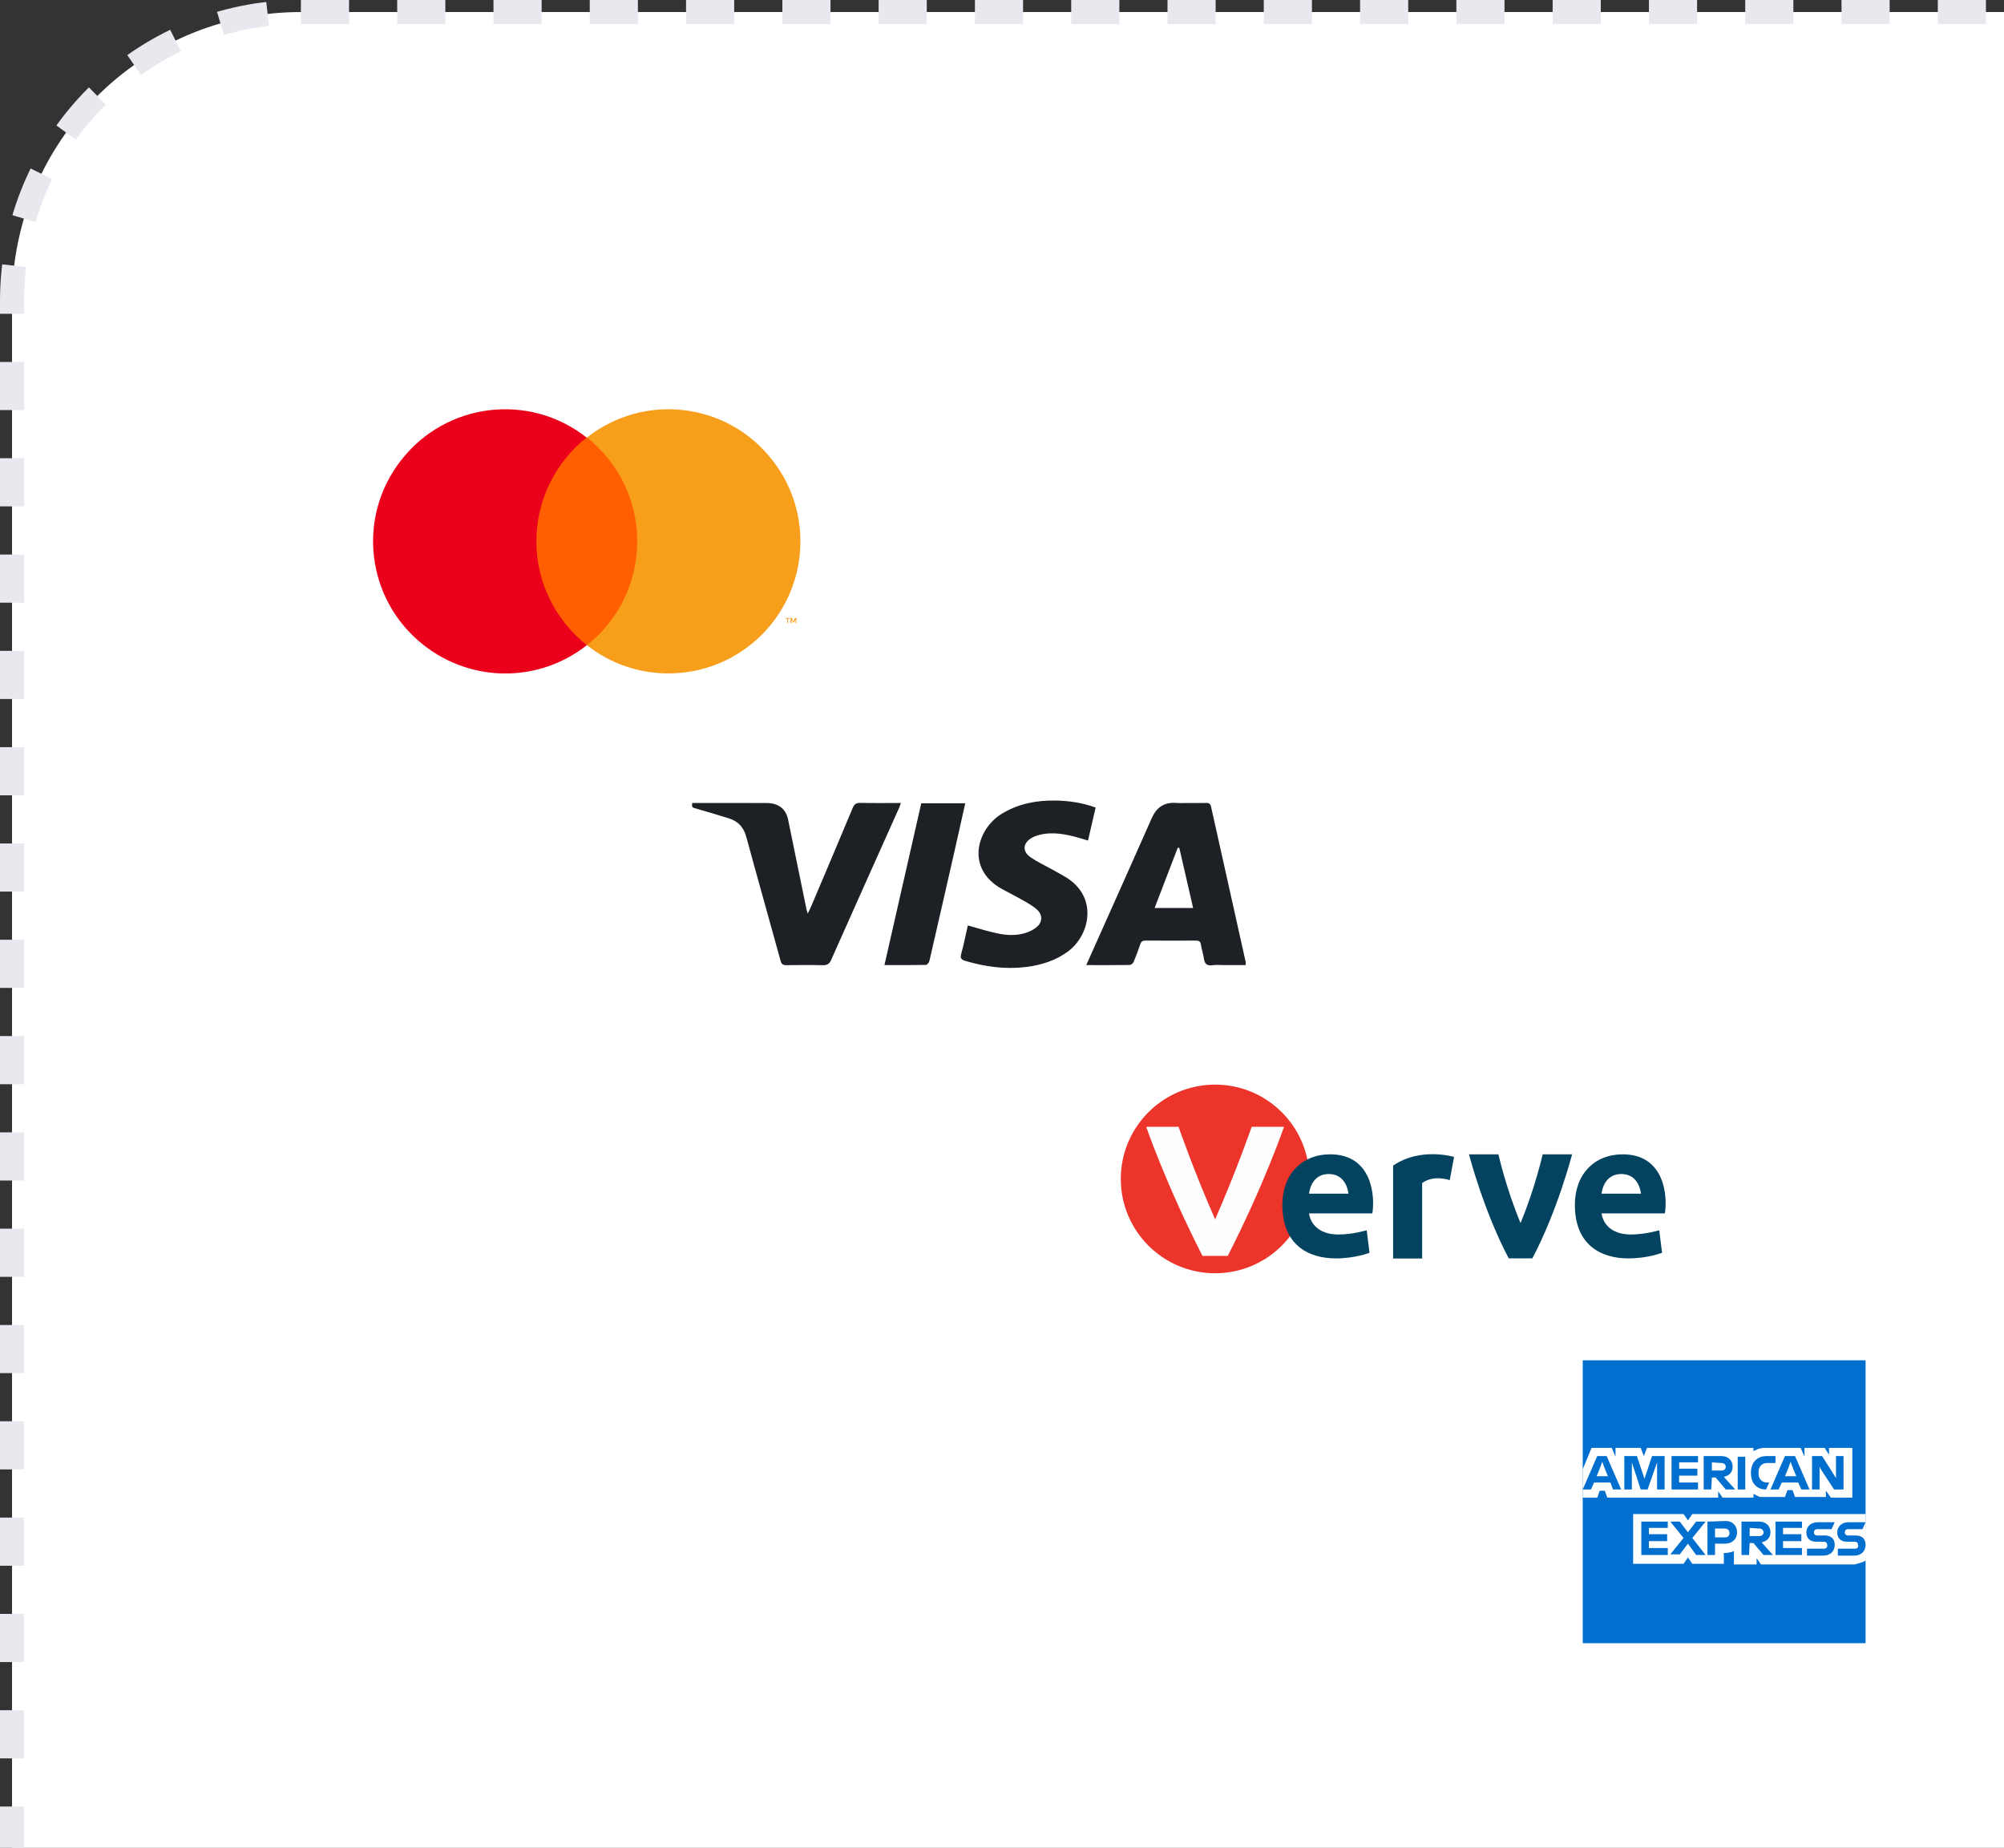 <svg width="333" height="307" viewBox="0 0 333 307" fill="none" xmlns="http://www.w3.org/2000/svg">
<rect x="0" y="0" width="333" height="307" fill="#333333" stroke="none"/>
<rect x="2" y="2" width="422" height="363" rx="48" fill="white" stroke="#E7E9EF" stroke-width="4" stroke-dasharray="8 8"/>
<g clip-path="url(#clip0_2892_25631)">
<path d="M310 251.437V226H263V273H310V259.287C309.895 259.287 310 251.437 310 251.437Z" fill="#006FCF"/>
<path d="M304.243 248.819H307.802V240.55H303.929V241.701L303.196 240.55H299.846V242.015L299.218 240.55H293.042C292.833 240.55 292.623 240.654 292.414 240.654C292.205 240.654 292.1 240.759 291.891 240.864C291.681 240.968 291.577 240.968 291.367 241.073V240.55H273.677L273.154 241.911L272.63 240.55H268.443V242.015L267.815 240.55H264.465L263 244.109V248.819H265.408L265.826 247.668H266.664L267.082 248.819H285.506V247.772L286.238 248.819H291.367V248.191C291.472 248.296 291.681 248.296 291.786 248.401C291.891 248.505 292.1 248.505 292.205 248.61C292.414 248.715 292.624 248.715 292.833 248.715H296.601L297.02 247.563H297.857L298.276 248.715H303.405V247.668L304.243 248.819ZM310 259.287V251.541H281.214L280.481 252.588L279.748 251.541H271.374V259.81H279.748L280.481 258.764L281.214 259.81H286.448V258.031H286.238C286.971 258.031 287.599 257.926 288.122 257.717V259.915H291.891V258.868L292.624 259.915H308.22C308.849 259.706 309.477 259.601 310 259.287Z" fill="white"/>
<path d="M308.22 257.299H305.394V258.45H308.116C309.267 258.45 310 257.718 310 256.671C310 255.624 309.372 255.101 308.325 255.101H307.069C306.755 255.101 306.546 254.891 306.546 254.577C306.546 254.263 306.755 254.054 307.069 254.054H309.477L310 252.902H307.174C306.022 252.902 305.29 253.635 305.29 254.577C305.29 255.624 305.917 256.147 306.964 256.147H308.22C308.534 256.147 308.744 256.357 308.744 256.671C308.848 257.089 308.639 257.299 308.22 257.299ZM303.092 257.299H300.265V258.45H302.987C304.138 258.45 304.871 257.718 304.871 256.671C304.871 255.624 304.243 255.101 303.196 255.101H301.94C301.626 255.101 301.417 254.891 301.417 254.577C301.417 254.263 301.626 254.054 301.94 254.054H304.348L304.871 252.902H302.045C300.893 252.902 300.16 253.635 300.16 254.577C300.16 255.624 300.788 256.147 301.835 256.147H303.091C303.405 256.147 303.615 256.357 303.615 256.671C303.719 257.089 303.405 257.299 303.091 257.299M299.428 253.949V252.798H295.031V258.346H299.428V257.194H296.287V256.043H299.323V254.891H296.287V253.844H299.428V253.949ZM292.31 253.949C292.833 253.949 293.042 254.263 293.042 254.577C293.042 254.891 292.833 255.205 292.31 255.205H290.739V253.844L292.31 253.949ZM290.739 256.357H291.367L293.042 258.346H294.612L292.728 256.252C293.67 256.043 294.194 255.415 294.194 254.577C294.194 253.53 293.461 252.798 292.31 252.798H289.379V258.346H290.635L290.739 256.357ZM287.39 254.682C287.39 255.101 287.18 255.414 286.657 255.414H284.982V253.949H286.552C287.076 253.949 287.39 254.263 287.39 254.682M283.726 252.798V258.345H284.982V256.461H286.657C287.808 256.461 288.646 255.729 288.646 254.577C288.646 253.53 287.913 252.693 286.762 252.693L283.726 252.798ZM281.842 258.345H283.412L281.214 255.519L283.412 252.798H281.842L280.481 254.577L279.12 252.798H277.55L279.748 255.519L277.55 258.241H279.12L280.481 256.461L281.842 258.345ZM277.131 253.949V252.798H272.735V258.345H277.131V257.194H273.991V256.043H277.027V254.891H273.991V253.844H277.131V253.949ZM302.568 244.109L304.766 247.459H306.336V241.911H305.08V245.575L304.766 245.052L302.777 241.911H301.102V247.459H302.359V243.691L302.568 244.109ZM297.125 244.005L297.543 242.853L297.962 244.005L298.485 245.261H296.601L297.125 244.005ZM299.323 247.459H300.684L298.276 241.911H296.601L294.194 247.459H295.554L296.078 246.307H298.799L299.323 247.459ZM293.461 247.459L293.984 246.307H293.67C292.728 246.307 292.205 245.68 292.205 244.737V244.633C292.205 243.691 292.728 243.062 293.67 243.062H295.031V241.911H293.566C291.891 241.911 290.949 243.062 290.949 244.633V244.737C290.949 246.412 291.891 247.459 293.461 247.459ZM288.75 247.459H290.007V242.016H288.75V247.459ZM286.029 243.062C286.552 243.062 286.762 243.376 286.762 243.691C286.762 244.005 286.552 244.319 286.029 244.319H284.459V242.958L286.029 243.062ZM284.459 245.47H285.087L286.762 247.459H288.332L286.448 245.365C287.39 245.156 287.913 244.528 287.913 243.691C287.913 242.644 287.18 241.911 286.029 241.911H283.098V247.459H284.354L284.459 245.47ZM282.156 243.062V241.911H277.759V247.459H282.156V246.307H279.016V245.156H282.051V244.005H279.016V242.958H282.156V243.062ZM272.63 247.459H273.782L275.352 242.958V247.459H276.608V241.911H274.514L273.258 245.68L272.002 241.911H269.909V247.459H271.165V242.958L272.63 247.459ZM265.826 244.005L266.245 242.853L266.664 244.005L267.187 245.261H265.303L265.826 244.005ZM268.024 247.459H269.385L266.978 241.911H265.408L263 247.459H264.361L264.884 246.308H267.606L268.024 247.459Z" fill="#006FCF"/>
</g>
<g clip-path="url(#clip1_2892_25631)">
<path d="M107.099 72.692H87.901V107.187H107.099V72.692Z" fill="#FF5F00"/>
<path d="M89.12 89.938C89.12 83.234 92.228 76.835 97.469 72.691C87.962 65.195 74.189 66.84 66.692 76.409C59.196 85.916 60.842 99.689 70.41 107.185C78.394 113.463 89.546 113.463 97.53 107.185C92.228 103.041 89.12 96.642 89.12 89.938Z" fill="#EB001B"/>
<path d="M133 89.94C133 102.068 123.188 111.88 111.06 111.88C106.124 111.88 101.37 110.234 97.531 107.187C107.038 99.691 108.683 85.918 101.187 76.35C100.09 75.009 98.871 73.729 97.531 72.693C107.038 65.197 120.872 66.842 128.307 76.41C131.355 80.25 133 85.004 133 89.94Z" fill="#F79E1B"/>
<path d="M130.928 103.53V102.799H131.233V102.677H130.501V102.799H130.806V103.53H130.928ZM132.33 103.53V102.677H132.086L131.842 103.286L131.598 102.677H131.354V103.53H131.537V102.86L131.781 103.408H131.964L132.208 102.86V103.53H132.33Z" fill="#F79E1B"/>
</g>
<path d="M180.5 160.341C181.508 158.085 182.455 155.968 183.4 153.848C186.057 147.89 188.733 141.939 191.362 135.969C192.139 134.203 193.375 133.227 195.5 133.401C196.098 133.45 196.703 133.408 197.307 133.408C198.331 133.408 199.356 133.432 200.379 133.398C200.892 133.381 201.13 133.536 201.237 134.017C203.147 142.611 205.071 151.201 206.986 159.795C207.015 159.928 206.99 160.071 206.99 160.341H203.401C202.769 160.341 202.124 160.265 201.508 160.358C200.472 160.513 200.153 160.053 200.037 159.197C199.932 158.421 199.658 157.665 199.538 156.891C199.459 156.371 199.186 156.266 198.689 156.27C195.919 156.283 193.149 156.288 190.379 156.266C189.87 156.263 189.626 156.423 189.476 156.872C189.144 157.863 188.784 158.846 188.376 159.81C188.282 160.033 187.951 160.314 187.723 160.318C185.378 160.355 183.031 160.341 180.501 160.341H180.5ZM198.259 150.853C197.469 147.421 196.714 144.139 195.959 140.856C195.872 140.856 195.786 140.856 195.699 140.858C194.432 144.155 193.166 147.452 191.859 150.853H198.259ZM115.663 134.331C117.497 134.861 119.329 135.394 121.145 135.969C122.724 136.469 123.595 137.517 124.012 139.049C125.88 145.923 127.828 152.779 129.715 159.648C129.868 160.206 130.118 160.358 130.692 160.351C132.678 160.326 134.667 160.306 136.651 160.36C137.428 160.382 137.804 160.166 138.111 159.476C141.84 151.08 145.608 142.699 149.362 134.312C149.483 134.042 149.572 133.759 149.704 133.41C147.395 133.41 145.197 133.442 143.002 133.391C142.281 133.374 141.96 133.589 141.699 134.213C139.397 139.727 137.058 145.23 134.727 150.734C134.606 151.017 134.456 151.29 134.215 151.78C134.096 151.38 134.047 151.255 134.02 151.123C132.998 146.139 131.98 141.155 130.958 136.17C130.595 134.398 129.377 133.438 127.44 133.413C126.296 133.398 125.152 133.408 124.009 133.408C121.033 133.408 118.055 133.408 115.012 133.408C114.974 134.166 114.983 134.135 115.663 134.331ZM159.715 158.49C159.502 159.248 159.793 159.462 160.474 159.663C163.757 160.628 167.1 161.08 170.529 160.652C173.066 160.335 175.43 159.582 177.477 158.067C181.152 155.345 182.543 148.905 176.958 145.648C176.219 145.216 175.468 144.804 174.718 144.386C173.558 143.74 172.329 143.178 171.249 142.43C169.81 141.436 169.967 140.011 171.512 139.16C171.845 138.978 172.215 138.838 172.587 138.737C174.347 138.259 176.109 138.446 177.849 138.826C178.826 139.039 179.779 139.359 180.792 139.644C181.221 137.792 181.636 135.993 182.059 134.162C179.86 133.369 177.647 133.038 175.381 133.003C172.221 132.952 169.239 133.526 166.531 135.156C162.247 137.734 160.426 144.359 166.5 147.7C167.718 148.37 168.965 148.994 170.168 149.682C170.909 150.106 171.664 150.543 172.289 151.095C173.287 151.974 173.256 153.221 172.224 154.059C171.718 154.469 171.075 154.785 170.437 154.989C168.887 155.489 167.272 155.401 165.712 155.07C164.084 154.724 162.496 154.211 160.819 153.752C160.474 155.267 160.165 156.896 159.715 158.489V158.49ZM146.966 160.338C149.366 160.338 151.617 160.355 153.867 160.308C154.067 160.303 154.376 159.903 154.436 159.646C155.833 153.621 157.204 147.592 158.575 141.561C159.184 138.88 159.78 136.197 160.397 133.457H153.083C151.048 142.402 149.019 151.322 146.966 160.338Z" fill="#1D2125"/>
<g clip-path="url(#clip2_2892_25631)">
<path fill-rule="evenodd" clip-rule="evenodd" d="M217.585 195.868C217.585 204.523 210.568 211.539 201.913 211.539C193.258 211.539 186.241 204.523 186.241 195.868C186.241 187.212 193.258 180.196 201.913 180.196C210.568 180.196 217.585 187.212 217.585 195.868Z" fill="#ED342B"/>
<path fill-rule="evenodd" clip-rule="evenodd" d="M201.913 202.58C198.408 194.634 195.837 187.211 195.837 187.211H190.464C190.464 187.211 193.734 196.739 199.81 208.653H204.016C210.092 196.739 213.362 187.211 213.362 187.211H207.989C207.989 187.211 205.418 194.634 201.913 202.58Z" fill="#FEFEFE"/>
<path fill-rule="evenodd" clip-rule="evenodd" d="M269.405 195.05C266.367 195.05 266.134 198.321 266.134 198.321H272.676C272.676 198.321 272.442 195.05 269.405 195.05ZM276.648 201.592H266.134C266.134 201.592 266.367 205.097 271.041 205.097C273.377 205.097 275.713 204.395 275.713 204.395L276.181 208.134C276.181 208.134 273.844 209.069 270.573 209.069C265.9 209.069 261.694 206.732 261.694 200.19C261.694 195.05 264.966 191.779 269.639 191.779C276.648 191.779 277.115 198.788 276.648 201.592ZM240.896 196.071L241.62 192.213C241.62 192.213 236.033 190.518 231.493 193.659V209.091H236.315V196.553C238.244 195.107 240.896 196.071 240.896 196.071ZM220.796 195.05C217.759 195.05 217.525 198.321 217.525 198.321H224.067C224.067 198.321 223.834 195.05 220.796 195.05ZM228.039 201.592H217.525C217.525 201.592 217.759 205.097 222.432 205.097C224.768 205.097 227.104 204.395 227.104 204.395L227.572 208.134C227.572 208.134 225.235 209.069 221.964 209.069C217.291 209.069 213.085 206.732 213.085 200.19C213.085 195.05 216.357 191.779 221.029 191.779C228.039 191.779 228.506 198.788 228.039 201.592ZM252.664 203.193C250.216 197.316 248.992 191.781 248.992 191.781L244.096 191.782C244.096 191.782 246.544 201.234 250.706 209.066H254.622C258.785 201.234 261.233 191.783 261.233 191.783H256.337C256.337 191.783 255.113 197.316 252.664 203.193Z" fill="#03435F"/>
</g>
<defs>
<clipPath id="clip0_2892_25631">
<rect width="47" height="47" fill="white" transform="translate(263 226)"/>
</clipPath>
<clipPath id="clip1_2892_25631">
<rect width="71" height="43.88" fill="white" transform="translate(62 68)"/>
</clipPath>
<clipPath id="clip2_2892_25631">
<rect width="91" height="31.712" fill="white" transform="translate(186 180)"/>
</clipPath>
</defs>
</svg>
